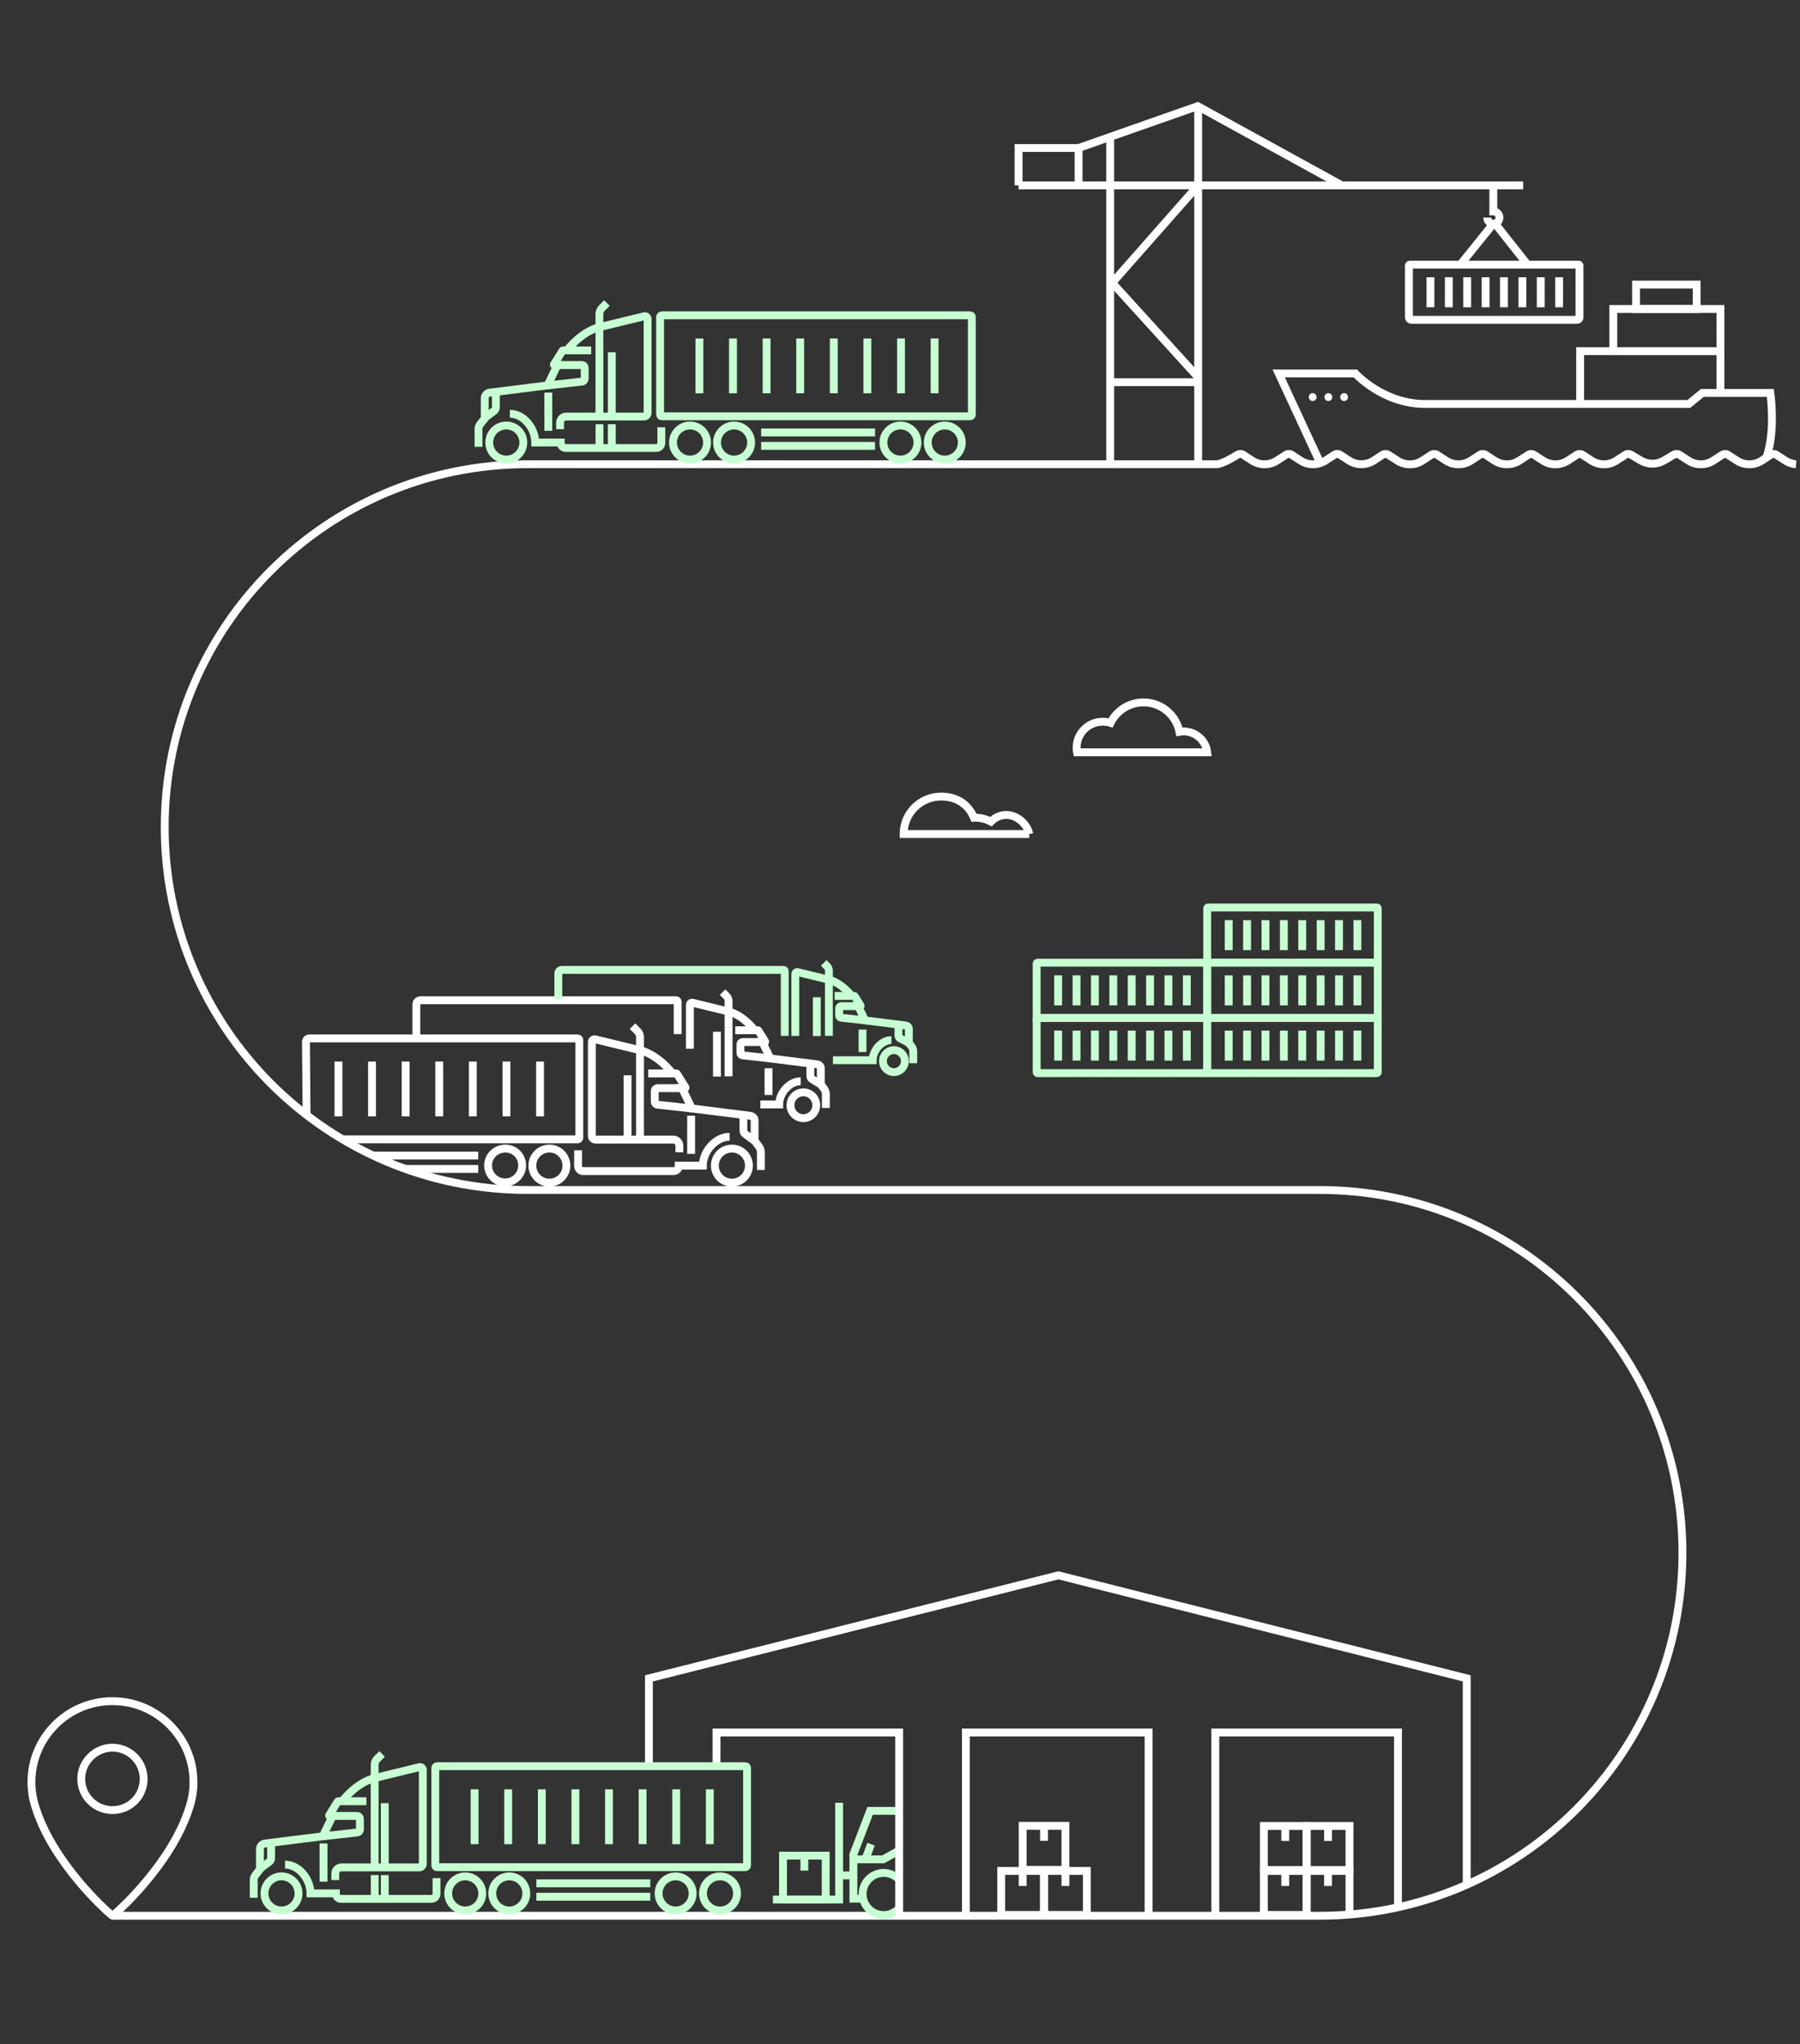 <svg width="458" height="520" viewBox="0 0 458 520" fill="none" xmlns="http://www.w3.org/2000/svg">
<rect x="0" y="0" width="458" height="520" fill="#333333" stroke="none"/>
<g clip-path="url(#clip0_2453_10581)">
<path d="M457 118.085C456.046 118.014 455.104 117.704 454.266 117.162L452.015 115.699C451.564 115.408 450.984 115.408 450.532 115.699L448.282 117.162C446.354 118.413 443.864 118.413 441.93 117.162L439.679 115.699C439.228 115.408 438.648 115.408 438.203 115.699L435.952 117.162C434.018 118.413 431.535 118.413 429.6 117.162L427.318 115.686C426.886 115.402 426.325 115.396 425.88 115.66L423.423 117.124C421.585 118.22 419.296 118.22 417.458 117.124L415.001 115.66C414.556 115.396 414.002 115.402 413.563 115.686L411.28 117.162C409.346 118.413 406.863 118.413 404.929 117.162L402.678 115.699C402.227 115.408 401.646 115.408 401.195 115.699L398.944 117.162C397.01 118.413 394.527 118.413 392.593 117.162L390.342 115.699C389.891 115.408 389.31 115.408 388.859 115.699L386.609 117.162C384.68 118.413 382.191 118.413 380.257 117.162L378.006 115.699C377.555 115.408 376.975 115.408 376.523 115.699L374.273 117.162C372.345 118.413 369.855 118.413 367.921 117.162L365.67 115.699C365.219 115.408 364.639 115.408 364.194 115.699L361.917 117.175C359.996 118.42 357.526 118.426 355.598 117.195L353.251 115.692C352.799 115.402 352.219 115.408 351.774 115.699L349.614 117.117C347.679 118.388 345.177 118.401 343.23 117.137L340.999 115.692C340.547 115.402 339.967 115.402 339.515 115.692L337.265 117.156C335.33 118.407 332.848 118.407 330.913 117.156L328.663 115.692C328.211 115.402 327.631 115.402 327.186 115.692L324.935 117.156C323.007 118.407 320.518 118.407 318.584 117.156L316.333 115.692C315.882 115.402 315.301 115.402 314.857 115.692C314.857 115.692 311.123 118.065 309.62 118.065" stroke="white" stroke-width="2" stroke-miterlimit="10"/>
<path d="M259.174 47.151H274.437V37.646M259.174 47.151V37.646H274.437M259.174 47.151H387.563M274.437 37.646L304.752 27L341.424 47.151M304.868 47.145L283 71.939L304.868 96V97.224H282.479M282.479 34.77V118.085M304.868 27V117.762" stroke="white" stroke-width="2" stroke-miterlimit="10"/>
<path d="M358.738 67.309H401.653C401.788 67.309 401.891 67.419 401.891 67.548V80.767C401.891 81.09 401.627 81.354 401.304 81.354H359.08C358.758 81.354 358.493 81.09 358.493 80.767V67.548C358.493 67.413 358.603 67.309 358.732 67.309H358.738Z" stroke="white" stroke-width="2" stroke-miterlimit="10"/>
<path d="M363.968 70.527V78.162" stroke="white" stroke-width="2" stroke-miterlimit="10"/>
<path d="M368.643 70.527V78.162" stroke="white" stroke-width="2" stroke-miterlimit="10"/>
<path d="M373.325 70.527V78.162" stroke="white" stroke-width="2" stroke-miterlimit="10"/>
<path d="M378 70.527V78.162" stroke="white" stroke-width="2" stroke-miterlimit="10"/>
<path d="M382.675 70.527V78.162" stroke="white" stroke-width="2" stroke-miterlimit="10"/>
<path d="M387.356 70.527V78.162" stroke="white" stroke-width="2" stroke-miterlimit="10"/>
<path d="M392.032 70.527V78.162" stroke="white" stroke-width="2" stroke-miterlimit="10"/>
<path d="M396.707 70.527V78.162" stroke="white" stroke-width="2" stroke-miterlimit="10"/>
<path d="M388.704 67.355L380.521 56.998H379.889L371.693 67.168" stroke="white" stroke-width="2" stroke-miterlimit="10"/>
<path d="M378.406 55.341C378.406 56.205 379.102 56.901 379.967 56.901C380.831 56.901 381.527 56.205 381.527 55.341C381.527 54.477 380.831 53.781 379.967 53.781V47.145" stroke="white" stroke-width="2" stroke-miterlimit="10"/>
<path d="M309.62 118.084H134.216C83.241 118.084 41.912 159.406 41.912 210.388C41.912 261.363 83.234 302.691 134.216 302.691H335.788C386.763 302.691 428.091 344.013 428.091 394.994C428.091 445.969 386.77 487.298 335.788 487.298H28.777" stroke="white" stroke-width="2" stroke-miterlimit="10"/>
<path d="M342 102C342.552 102 343 101.552 343 101C343 100.448 342.552 100 342 100C341.448 100 341 100.448 341 101C341 101.552 341.448 102 342 102Z" fill="white"/>
<path d="M338 102C338.552 102 339 101.552 339 101C339 100.448 338.552 100 338 100C337.448 100 337 100.448 337 101C337 101.552 337.448 102 338 102Z" fill="white"/>
<path d="M334 102C334.552 102 335 101.552 335 101C335 100.448 334.552 100 334 100C333.448 100 333 100.448 333 101C333 101.552 333.448 102 334 102Z" fill="white"/>
<path d="M402.059 102.434V89.324H437.751V100.248" stroke="white" stroke-width="2" stroke-miterlimit="10"/>
<path d="M437.751 78.594H410.5V89.331H437.751V78.594Z" stroke="white" stroke-width="2" stroke-miterlimit="10"/>
<path d="M431.703 72.384H416.278V78.594H431.703V72.384Z" stroke="white" stroke-width="2" stroke-miterlimit="10"/>
<path d="M335.821 117.536L325.355 94.986H344.848C344.848 94.986 351.877 102.75 362.562 102.75C372.293 102.75 429.736 102.75 429.736 102.75L433.134 99.951H450.448C450.448 99.951 451.848 109.373 449.5 116.24" stroke="white" stroke-width="2" stroke-miterlimit="10"/>
<path d="M263.772 258.925H307.17V272.732C307.17 272.867 307.06 272.97 306.932 272.97H264.017C263.882 272.97 263.778 272.86 263.778 272.732V258.925H263.772Z" stroke="#C6FFD1" stroke-width="2" stroke-miterlimit="10"/>
<path d="M269.24 262.15V269.778" stroke="#C6FFD1" stroke-width="2" stroke-miterlimit="10"/>
<path d="M273.922 262.15V269.778" stroke="#C6FFD1" stroke-width="2" stroke-miterlimit="10"/>
<path d="M278.597 262.15V269.778" stroke="#C6FFD1" stroke-width="2" stroke-miterlimit="10"/>
<path d="M283.272 262.15V269.778" stroke="#C6FFD1" stroke-width="2" stroke-miterlimit="10"/>
<path d="M287.954 262.15V269.778" stroke="#C6FFD1" stroke-width="2" stroke-miterlimit="10"/>
<path d="M292.629 262.15V269.778" stroke="#C6FFD1" stroke-width="2" stroke-miterlimit="10"/>
<path d="M297.304 262.15V269.778" stroke="#C6FFD1" stroke-width="2" stroke-miterlimit="10"/>
<path d="M301.985 262.15V269.778" stroke="#C6FFD1" stroke-width="2" stroke-miterlimit="10"/>
<path d="M264.017 244.874H306.932C307.067 244.874 307.17 244.984 307.17 245.113V258.919H263.772V245.113C263.772 244.977 263.882 244.874 264.011 244.874H264.017Z" stroke="#C6FFD1" stroke-width="2" stroke-miterlimit="10"/>
<path d="M269.24 248.098V255.727" stroke="#C6FFD1" stroke-width="2" stroke-miterlimit="10"/>
<path d="M273.922 248.098V255.727" stroke="#C6FFD1" stroke-width="2" stroke-miterlimit="10"/>
<path d="M278.597 248.098V255.727" stroke="#C6FFD1" stroke-width="2" stroke-miterlimit="10"/>
<path d="M283.272 248.098V255.727" stroke="#C6FFD1" stroke-width="2" stroke-miterlimit="10"/>
<path d="M287.954 248.098V255.727" stroke="#C6FFD1" stroke-width="2" stroke-miterlimit="10"/>
<path d="M292.629 248.098V255.727" stroke="#C6FFD1" stroke-width="2" stroke-miterlimit="10"/>
<path d="M297.304 248.098V255.727" stroke="#C6FFD1" stroke-width="2" stroke-miterlimit="10"/>
<path d="M301.985 248.098V255.727" stroke="#C6FFD1" stroke-width="2" stroke-miterlimit="10"/>
<path d="M307.17 258.925H350.568V272.732C350.568 272.867 350.458 272.97 350.329 272.97H307.415C307.28 272.97 307.176 272.86 307.176 272.732V258.925H307.17Z" stroke="#C6FFD1" stroke-width="2" stroke-miterlimit="10"/>
<path d="M312.638 262.15V269.778" stroke="#C6FFD1" stroke-width="2" stroke-miterlimit="10"/>
<path d="M317.313 262.15V269.778" stroke="#C6FFD1" stroke-width="2" stroke-miterlimit="10"/>
<path d="M321.995 262.15V269.778" stroke="#C6FFD1" stroke-width="2" stroke-miterlimit="10"/>
<path d="M326.67 262.15V269.778" stroke="#C6FFD1" stroke-width="2" stroke-miterlimit="10"/>
<path d="M331.352 262.15V269.778" stroke="#C6FFD1" stroke-width="2" stroke-miterlimit="10"/>
<path d="M336.027 262.15V269.778" stroke="#C6FFD1" stroke-width="2" stroke-miterlimit="10"/>
<path d="M340.702 262.15V269.778" stroke="#C6FFD1" stroke-width="2" stroke-miterlimit="10"/>
<path d="M345.384 262.15V269.778" stroke="#C6FFD1" stroke-width="2" stroke-miterlimit="10"/>
<path d="M350.568 244.874H307.17V258.925H350.568V244.874Z" stroke="#C6FFD1" stroke-width="2" stroke-miterlimit="10"/>
<path d="M312.638 248.098V255.727" stroke="#C6FFD1" stroke-width="2" stroke-miterlimit="10"/>
<path d="M317.313 248.098V255.727" stroke="#C6FFD1" stroke-width="2" stroke-miterlimit="10"/>
<path d="M321.995 248.098V255.727" stroke="#C6FFD1" stroke-width="2" stroke-miterlimit="10"/>
<path d="M326.67 248.098V255.727" stroke="#C6FFD1" stroke-width="2" stroke-miterlimit="10"/>
<path d="M331.352 248.098V255.727" stroke="#C6FFD1" stroke-width="2" stroke-miterlimit="10"/>
<path d="M336.027 248.098V255.727" stroke="#C6FFD1" stroke-width="2" stroke-miterlimit="10"/>
<path d="M340.702 248.098V255.727" stroke="#C6FFD1" stroke-width="2" stroke-miterlimit="10"/>
<path d="M345.384 248.098V255.727" stroke="#C6FFD1" stroke-width="2" stroke-miterlimit="10"/>
<path d="M307.415 230.829H350.329C350.465 230.829 350.568 230.939 350.568 231.068V244.874H307.17V231.068C307.17 230.933 307.28 230.829 307.409 230.829H307.415Z" stroke="#C6FFD1" stroke-width="2" stroke-miterlimit="10"/>
<path d="M312.638 234.047V241.682" stroke="#C6FFD1" stroke-width="2" stroke-miterlimit="10"/>
<path d="M317.313 234.047V241.682" stroke="#C6FFD1" stroke-width="2" stroke-miterlimit="10"/>
<path d="M321.995 234.047V241.682" stroke="#C6FFD1" stroke-width="2" stroke-miterlimit="10"/>
<path d="M326.67 234.047V241.682" stroke="#C6FFD1" stroke-width="2" stroke-miterlimit="10"/>
<path d="M331.352 234.047V241.682" stroke="#C6FFD1" stroke-width="2" stroke-miterlimit="10"/>
<path d="M336.027 234.047V241.682" stroke="#C6FFD1" stroke-width="2" stroke-miterlimit="10"/>
<path d="M340.702 234.047V241.682" stroke="#C6FFD1" stroke-width="2" stroke-miterlimit="10"/>
<path d="M345.384 234.047V241.682" stroke="#C6FFD1" stroke-width="2" stroke-miterlimit="10"/>
<path d="M261.882 212.142C261.418 209.633 258.761 207.293 256.098 207.293C254.544 207.293 253.138 207.944 252.152 208.988C250.914 208.357 249.514 207.989 248.031 207.989C247.96 207.989 247.889 207.995 247.825 208.002C246.387 204.584 243.427 202.617 239.468 202.617C234.206 202.617 229.937 206.854 229.937 212.084C229.937 212.103 229.937 212.122 229.937 212.142H261.889H261.882ZM307.17 191.358C306.815 188.366 304.255 186.045 301.147 186.045C300.792 186.045 300.451 186.077 300.109 186.142C299.264 181.886 295.492 178.668 290.952 178.668C287.27 178.668 284.091 180.796 282.576 183.872C281.95 183.678 281.286 183.575 280.589 183.575C276.914 183.575 273.941 186.535 273.941 190.178C273.941 190.585 273.98 190.978 274.051 191.358H307.164H307.17Z" stroke="white" stroke-width="2" stroke-miterlimit="10"/>
<path d="M137.414 270.017V283.971" stroke="white" stroke-width="2" stroke-miterlimit="10"/>
<path d="M128.864 270.017V283.971" stroke="white" stroke-width="2" stroke-miterlimit="10"/>
<path d="M120.313 270.017V283.971" stroke="white" stroke-width="2" stroke-miterlimit="10"/>
<path d="M111.762 270.017V283.971" stroke="white" stroke-width="2" stroke-miterlimit="10"/>
<path d="M103.211 270.017V283.971" stroke="white" stroke-width="2" stroke-miterlimit="10"/>
<path d="M94.661 270.017V283.971" stroke="white" stroke-width="2" stroke-miterlimit="10"/>
<path d="M86.117 270.017V283.971" stroke="white" stroke-width="2" stroke-miterlimit="10"/>
<path d="M172.423 263.04V254.811C172.423 254.598 172.249 254.424 172.036 254.424H106.984C106.404 254.424 105.933 254.895 105.933 255.475V264.123" stroke="white" stroke-width="2" stroke-miterlimit="10"/>
<path d="M187.074 262.059H192.819C192.877 262.059 192.929 262.085 192.955 262.137L194.696 264.929C194.734 264.987 194.696 265.071 194.625 265.071H193.993L195.998 269.236L207.831 270.72C208.412 270.791 208.85 271.132 208.85 271.719V275.859L209.688 276.968C209.863 277.194 209.998 277.445 210.062 277.723C210.108 277.923 210.133 278.129 210.133 278.335V281.824" stroke="white" stroke-width="2" stroke-miterlimit="10"/>
<path d="M191.897 261.879C191.897 261.879 189.112 258.248 185.391 257.3L176.234 255.069C175.879 254.972 175.538 255.243 175.538 255.604V266.767" stroke="white" stroke-width="2" stroke-miterlimit="10"/>
<path d="M195.541 271.726V278.529" stroke="white" stroke-width="2" stroke-miterlimit="10"/>
<path d="M182.424 262.446V273.834" stroke="white" stroke-width="2" stroke-miterlimit="10"/>
<path d="M206.194 270.552V273.705C206.194 274.002 206.335 274.286 206.574 274.46L208.825 275.846" stroke="white" stroke-width="2" stroke-miterlimit="10"/>
<path d="M185.384 273.789V254.618C185.384 254.16 185.204 253.728 184.881 253.405L183.85 252.374" stroke="white" stroke-width="2" stroke-miterlimit="10"/>
<path d="M193.993 265.064H189.002C188.673 265.064 188.402 265.335 188.402 265.664V267.85C188.402 268.153 188.634 268.411 188.938 268.443L196.005 269.224" stroke="white" stroke-width="2" stroke-miterlimit="10"/>
<path d="M204.414 284.416C206.226 284.416 207.696 282.947 207.696 281.134C207.696 279.321 206.226 277.852 204.414 277.852C202.601 277.852 201.131 279.321 201.131 281.134C201.131 282.947 202.601 284.416 204.414 284.416Z" stroke="white" stroke-width="2" stroke-miterlimit="10"/>
<path d="M203.743 275.027C200.86 275.027 198.255 278.051 198.255 280.934H193.477" stroke="white" stroke-width="2" stroke-miterlimit="10"/>
<path d="M199.68 263.491V247.047C199.68 246.86 199.532 246.712 199.345 246.712H142.973C142.47 246.712 142.063 247.118 142.063 247.621V254.173" stroke="#C6FFD1" stroke-width="2" stroke-miterlimit="10"/>
<path d="M212.371 253.328H217.356C217.401 253.328 217.446 253.354 217.472 253.393L218.981 255.817C219.019 255.869 218.981 255.94 218.916 255.94H218.368L220.109 259.551L230.369 260.834C230.872 260.892 231.252 261.189 231.252 261.698V265.283L231.981 266.244C232.129 266.438 232.252 266.663 232.303 266.902C232.342 267.076 232.368 267.257 232.368 267.431V270.455" stroke="#C6FFD1" stroke-width="2" stroke-miterlimit="10"/>
<path d="M216.55 253.173C216.55 253.173 214.138 250.026 210.907 249.208L202.969 247.273C202.666 247.189 202.363 247.421 202.363 247.737V263.497" stroke="#C6FFD1" stroke-width="2" stroke-miterlimit="10"/>
<path d="M219.464 261.892V267.599" stroke="#C6FFD1" stroke-width="2" stroke-miterlimit="10"/>
<path d="M207.825 253.663V263.536" stroke="#C6FFD1" stroke-width="2" stroke-miterlimit="10"/>
<path d="M228.615 260.692V263.42C228.615 263.678 228.737 263.923 228.944 264.078L231.22 265.277" stroke="#C6FFD1" stroke-width="2" stroke-miterlimit="10"/>
<path d="M210.907 263.491V246.873C210.907 246.48 210.753 246.099 210.469 245.822L209.579 244.932" stroke="#C6FFD1" stroke-width="2" stroke-miterlimit="10"/>
<path d="M218.375 255.933H214.048C213.758 255.933 213.525 256.165 213.525 256.456V258.351C213.525 258.616 213.725 258.841 213.99 258.867L220.109 259.544" stroke="#C6FFD1" stroke-width="2" stroke-miterlimit="10"/>
<path d="M227.454 272.706C228.996 272.706 230.246 271.456 230.246 269.914C230.246 268.371 228.996 267.121 227.454 267.121C225.912 267.121 224.662 268.371 224.662 269.914C224.662 271.456 225.912 272.706 227.454 272.706Z" stroke="#C6FFD1" stroke-width="2" stroke-miterlimit="10"/>
<path d="M226.816 264.561C224.32 264.561 222.057 267.186 222.057 269.681H211.939" stroke="#C6FFD1" stroke-width="2" stroke-miterlimit="10"/>
<path d="M193.606 297.597V293.257C193.606 292.999 193.574 292.741 193.516 292.496C193.432 292.154 193.264 291.838 193.051 291.555L192.007 290.175V285.035C192.007 284.306 191.459 283.881 190.736 283.797L176.034 281.953L173.538 276.781H174.325C174.415 276.781 174.467 276.678 174.415 276.607L172.249 273.138C172.21 273.08 172.146 273.041 172.081 273.041H164.943" stroke="white" stroke-width="2" stroke-miterlimit="10"/>
<path d="M170.933 272.822C170.933 272.822 167.477 268.308 162.847 267.141L151.465 264.368C151.027 264.252 150.595 264.581 150.595 265.032V288.982C150.595 289.472 150.995 289.872 151.485 289.872H171.294C172.158 289.872 172.861 290.574 172.861 291.438V293.096" stroke="white" stroke-width="2" stroke-miterlimit="10"/>
<path d="M175.854 283.784V293.508" stroke="white" stroke-width="2" stroke-miterlimit="10"/>
<path d="M159.687 273.525V289.626" stroke="white" stroke-width="2" stroke-miterlimit="10"/>
<path d="M189.163 283.604V287.518C189.163 287.885 189.337 288.24 189.634 288.459L191.955 290.181" stroke="white" stroke-width="2" stroke-miterlimit="10"/>
<path d="M173.545 276.788H167.342C166.929 276.788 166.594 277.123 166.594 277.536V280.25C166.594 280.631 166.877 280.947 167.258 280.992L176.034 281.966" stroke="white" stroke-width="2" stroke-miterlimit="10"/>
<path d="M186.229 300.821C188.622 300.821 190.562 298.881 190.562 296.488C190.562 294.094 188.622 292.154 186.229 292.154C183.836 292.154 181.896 294.094 181.896 296.488C181.896 298.881 183.836 300.821 186.229 300.821Z" stroke="white" stroke-width="2" stroke-miterlimit="10"/>
<path d="M139.787 300.821C142.18 300.821 144.121 298.881 144.121 296.488C144.121 294.094 142.18 292.154 139.787 292.154C137.394 292.154 135.454 294.094 135.454 296.488C135.454 298.881 137.394 300.821 139.787 300.821Z" stroke="white" stroke-width="2" stroke-miterlimit="10"/>
<path d="M124.188 296.43C124.188 298.822 126.129 300.763 128.522 300.763C130.914 300.763 132.855 298.822 132.855 296.43C132.855 294.037 130.972 292.154 128.58 292.154C126.188 292.154 124.188 294.037 124.188 296.43Z" stroke="white" stroke-width="2" stroke-miterlimit="10"/>
<path d="M185.649 289.156C182.07 289.156 178.826 292.915 178.826 296.494H172.694V296.597C172.694 297.313 172.113 297.887 171.404 297.887H148.383C147.667 297.887 147.093 297.307 147.093 296.597V292.612" stroke="white" stroke-width="2" stroke-miterlimit="10"/>
<path d="M121.686 293.928H95.022" stroke="white" stroke-width="2" stroke-miterlimit="10"/>
<path d="M121.686 297.339H103.211" stroke="white" stroke-width="2" stroke-miterlimit="10"/>
<path d="M87.471 289.813H146.964C147.21 289.813 147.403 289.614 147.403 289.375V264.574C147.403 264.329 147.203 264.136 146.964 264.136H78.695C78.224 264.136 77.85 264.516 77.85 264.987L78.005 283.604" stroke="white" stroke-width="2" stroke-miterlimit="10"/>
<path d="M162.847 289.878V263.8C162.847 263.233 162.621 262.691 162.221 262.291L160.945 261.015" stroke="white" stroke-width="2" stroke-miterlimit="10"/>
<path d="M28.609 432.711C17.228 432.711 8 441.939 8 453.321C8 455.668 8.413 457.919 9.141 460.027C13.713 474.265 27.468 486.33 27.468 486.33L28.538 487.246C28.609 487.304 28.712 487.304 28.783 487.246L29.77 486.337C29.77 486.337 43.525 474.272 48.096 460.034C48.819 457.931 49.231 455.681 49.231 453.327C49.231 441.946 40.004 432.718 28.622 432.718M28.609 460.427C24.121 460.427 20.504 456.706 20.678 452.179C20.832 448.098 24.211 444.712 28.3 444.557C32.82 444.383 36.547 448.001 36.547 452.489C36.547 456.977 32.994 460.427 28.609 460.427Z" stroke="white" stroke-width="2" stroke-miterlimit="10"/>
<path d="M165.117 449.465V426.914L269.298 400.708L373.196 426.914V479.36" stroke="white" stroke-width="2" stroke-miterlimit="10"/>
<path d="M265.648 475.897H254.757V487.098H265.648V475.897Z" stroke="white" stroke-width="2" stroke-miterlimit="10"/>
<path d="M260.206 475.832V479.721" stroke="white" stroke-width="2" stroke-miterlimit="10"/>
<path d="M276.54 475.897H265.648V487.098H276.54V475.897Z" stroke="white" stroke-width="2" stroke-miterlimit="10"/>
<path d="M271.097 475.832V479.721" stroke="white" stroke-width="2" stroke-miterlimit="10"/>
<path d="M271.097 464.425H260.206V475.626H271.097V464.425Z" stroke="white" stroke-width="2" stroke-miterlimit="10"/>
<path d="M265.648 464.36V468.242" stroke="white" stroke-width="2" stroke-miterlimit="10"/>
<path d="M332.467 475.897H321.576V487.098H332.467V475.897Z" stroke="white" stroke-width="2" stroke-miterlimit="10"/>
<path d="M327.025 475.832V479.721" stroke="white" stroke-width="2" stroke-miterlimit="10"/>
<path d="M343.365 487.104V475.897H332.474V487.104" stroke="white" stroke-width="2" stroke-miterlimit="10"/>
<path d="M337.917 475.832V479.721" stroke="white" stroke-width="2" stroke-miterlimit="10"/>
<path d="M332.467 464.457H321.576V475.658H332.467V464.457Z" stroke="white" stroke-width="2" stroke-miterlimit="10"/>
<path d="M327.025 464.393V468.275" stroke="white" stroke-width="2" stroke-miterlimit="10"/>
<path d="M343.365 464.457H332.474V475.658H343.365V464.457Z" stroke="white" stroke-width="2" stroke-miterlimit="10"/>
<path d="M337.917 464.393V468.275" stroke="white" stroke-width="2" stroke-miterlimit="10"/>
<path d="M292.248 487.446V440.688H245.768V487.446" stroke="white" stroke-width="2" stroke-miterlimit="10"/>
<path d="M355.708 485.131V440.688H309.234V488.026" stroke="white" stroke-width="2" stroke-miterlimit="10"/>
<path d="M213.1 477.038H217.143" stroke="#C6FFD1" stroke-width="2" stroke-miterlimit="10"/>
<path d="M213.506 458.55V483.171H196.663" stroke="#C6FFD1" stroke-width="2" stroke-miterlimit="10"/>
<path d="M228.789 460.62H221.393L217.143 471.692V472.324" stroke="#C6FFD1" stroke-width="2" stroke-miterlimit="10"/>
<path d="M228.75 470.732L224.707 472.956H217.143V482.958H220.193" stroke="#C6FFD1" stroke-width="2" stroke-miterlimit="10"/>
<path d="M221.638 469.087L220.193 472.956" stroke="#C6FFD1" stroke-width="2" stroke-miterlimit="10"/>
<path d="M204.665 472.008V475.813" stroke="#C6FFD1" stroke-width="2" stroke-miterlimit="10"/>
<path d="M210.095 472.008H199.236V483.171H210.095V472.008Z" stroke="#C6FFD1" stroke-width="2" stroke-miterlimit="10"/>
<path d="M228.789 485.395C227.809 486.459 226.403 487.123 224.849 487.123C221.889 487.123 219.49 484.725 219.49 481.765C219.49 478.805 221.889 476.406 224.849 476.406C226.326 476.406 227.667 477.006 228.641 477.973" stroke="#C6FFD1" stroke-width="2" stroke-miterlimit="10"/>
<path d="M64.559 482.726V478.147C64.559 478.147 64.559 478.147 64.559 478.141C64.559 477.689 64.746 477.264 65.024 476.909L66.139 475.497V470.357C66.139 469.629 66.687 469.016 67.409 468.926L82.138 467.082L84.633 461.91H83.847C83.756 461.91 83.705 461.807 83.756 461.736L85.923 458.267C85.962 458.209 86.026 458.17 86.091 458.17H93.229" stroke="#C6FFD1" stroke-width="2" stroke-miterlimit="10"/>
<path d="M87.239 457.951C87.239 457.951 90.695 453.437 95.325 452.27L106.707 449.497C107.145 449.381 107.577 449.71 107.577 450.161V474.111C107.577 474.601 107.177 475 106.687 475H86.877C86.013 475 85.311 475.703 85.311 476.567V478.225" stroke="#C6FFD1" stroke-width="2" stroke-miterlimit="10"/>
<path d="M82.318 468.907V478.631" stroke="#C6FFD1" stroke-width="2" stroke-miterlimit="10"/>
<path d="M97.904 458.653V474.749" stroke="#C6FFD1" stroke-width="2" stroke-miterlimit="10"/>
<path d="M97.904 476.954V483.751" stroke="#C6FFD1" stroke-width="2" stroke-miterlimit="10"/>
<path d="M95.344 476.954V483.751" stroke="#C6FFD1" stroke-width="2" stroke-miterlimit="10"/>
<path d="M68.983 468.346V472.679C68.983 473.027 68.815 473.356 68.538 473.562L66.191 475.303" stroke="#C6FFD1" stroke-width="2" stroke-miterlimit="10"/>
<path d="M95.325 475V448.923C95.325 448.355 95.551 447.814 95.951 447.414L97.227 446.137" stroke="#C6FFD1" stroke-width="2" stroke-miterlimit="10"/>
<path d="M84.627 461.91H90.831C91.243 461.91 91.579 462.245 91.579 462.658V465.373C91.579 465.753 91.295 466.069 90.914 466.114L82.138 467.088" stroke="#C6FFD1" stroke-width="2" stroke-miterlimit="10"/>
<path d="M71.627 485.95C74.02 485.95 75.96 484.01 75.96 481.616C75.96 479.223 74.02 477.283 71.627 477.283C69.234 477.283 67.293 479.223 67.293 481.616C67.293 484.01 69.234 485.95 71.627 485.95Z" stroke="#C6FFD1" stroke-width="2" stroke-miterlimit="10"/>
<path d="M118.378 485.95C120.772 485.95 122.712 484.01 122.712 481.616C122.712 479.223 120.772 477.283 118.378 477.283C115.985 477.283 114.045 479.223 114.045 481.616C114.045 484.01 115.985 485.95 118.378 485.95Z" stroke="#C6FFD1" stroke-width="2" stroke-miterlimit="10"/>
<path d="M129.586 485.95C131.979 485.95 133.919 484.01 133.919 481.616C133.919 479.223 131.979 477.283 129.586 477.283C127.193 477.283 125.252 479.223 125.252 481.616C125.252 484.01 127.193 485.95 129.586 485.95Z" stroke="#C6FFD1" stroke-width="2" stroke-miterlimit="10"/>
<path d="M171.913 485.95C174.307 485.95 176.247 484.01 176.247 481.616C176.247 479.223 174.307 477.283 171.913 477.283C169.52 477.283 167.58 479.223 167.58 481.616C167.58 484.01 169.52 485.95 171.913 485.95Z" stroke="#C6FFD1" stroke-width="2" stroke-miterlimit="10"/>
<path d="M183.205 485.95C185.598 485.95 187.538 484.01 187.538 481.616C187.538 479.223 185.598 477.283 183.205 477.283C180.811 477.283 178.871 479.223 178.871 481.616C178.871 484.01 180.811 485.95 183.205 485.95Z" stroke="#C6FFD1" stroke-width="2" stroke-miterlimit="10"/>
<path d="M72.523 474.291C76.102 474.291 78.998 478.038 78.998 481.61H85.472V481.713C85.472 482.429 86.052 483.003 86.762 483.003H109.783C110.498 483.003 111.072 482.423 111.072 481.713V477.728" stroke="#C6FFD1" stroke-width="2" stroke-miterlimit="10"/>
<path d="M136.479 479.05H165.465" stroke="#C6FFD1" stroke-width="2" stroke-miterlimit="10"/>
<path d="M136.479 482.461H165.465" stroke="#C6FFD1" stroke-width="2" stroke-miterlimit="10"/>
<path d="M189.647 449.258H111.201C110.959 449.258 110.763 449.454 110.763 449.697V474.504C110.763 474.746 110.959 474.942 111.201 474.942H189.647C189.889 474.942 190.085 474.746 190.085 474.504V449.697C190.085 449.454 189.889 449.258 189.647 449.258Z" stroke="#C6FFD1" stroke-width="2" stroke-miterlimit="10"/>
<path d="M120.758 455.146V469.094" stroke="#C6FFD1" stroke-width="2" stroke-miterlimit="10"/>
<path d="M129.309 455.146V469.094" stroke="#C6FFD1" stroke-width="2" stroke-miterlimit="10"/>
<path d="M137.859 455.146V469.094" stroke="#C6FFD1" stroke-width="2" stroke-miterlimit="10"/>
<path d="M146.41 455.146V469.094" stroke="#C6FFD1" stroke-width="2" stroke-miterlimit="10"/>
<path d="M154.954 455.146V469.094" stroke="#C6FFD1" stroke-width="2" stroke-miterlimit="10"/>
<path d="M163.505 455.146V469.094" stroke="#C6FFD1" stroke-width="2" stroke-miterlimit="10"/>
<path d="M172.055 455.146V469.094" stroke="#C6FFD1" stroke-width="2" stroke-miterlimit="10"/>
<path d="M180.606 455.146V469.094" stroke="#C6FFD1" stroke-width="2" stroke-miterlimit="10"/>
<path d="M228.789 487.446V440.688H182.309V448.284" stroke="white" stroke-width="2" stroke-miterlimit="10"/>
<path d="M121.757 113.674V109.095C121.757 109.095 121.757 109.095 121.757 109.089C121.757 108.638 121.944 108.212 122.222 107.857L123.337 106.445V101.306C123.337 100.577 123.885 99.964 124.608 99.874L139.336 98.03L141.831 92.858H141.045C140.954 92.858 140.903 92.755 140.954 92.684L143.121 89.215C143.16 89.157 143.224 89.118 143.289 89.118H150.427" stroke="#C6FFD1" stroke-width="2" stroke-miterlimit="10"/>
<path d="M144.437 88.899C144.437 88.899 147.893 84.385 152.523 83.218L163.905 80.445C164.343 80.329 164.775 80.658 164.775 81.109V105.059C164.775 105.549 164.375 105.949 163.885 105.949H144.076C143.211 105.949 142.509 106.651 142.509 107.516V109.173" stroke="#C6FFD1" stroke-width="2" stroke-miterlimit="10"/>
<path d="M139.516 99.855V109.585" stroke="#C6FFD1" stroke-width="2" stroke-miterlimit="10"/>
<path d="M155.676 89.602V105.703" stroke="#C6FFD1" stroke-width="2" stroke-miterlimit="10"/>
<path d="M155.676 107.909V114.705" stroke="#C6FFD1" stroke-width="2" stroke-miterlimit="10"/>
<path d="M152.542 107.909V114.705" stroke="#C6FFD1" stroke-width="2" stroke-miterlimit="10"/>
<path d="M126.175 99.294V103.627C126.175 103.975 126.007 104.304 125.73 104.511L123.382 106.252" stroke="#C6FFD1" stroke-width="2" stroke-miterlimit="10"/>
<path d="M152.523 105.949V79.871C152.523 79.303 152.749 78.762 153.148 78.362L154.425 77.085" stroke="#C6FFD1" stroke-width="2" stroke-miterlimit="10"/>
<path d="M141.825 92.858H148.028C148.441 92.858 148.776 93.194 148.776 93.606V96.321C148.776 96.701 148.493 97.017 148.112 97.062L139.336 98.036" stroke="#C6FFD1" stroke-width="2" stroke-miterlimit="10"/>
<path d="M128.825 116.898C131.218 116.898 133.158 114.958 133.158 112.565C133.158 110.171 131.218 108.231 128.825 108.231C126.431 108.231 124.491 110.171 124.491 112.565C124.491 114.958 126.431 116.898 128.825 116.898Z" stroke="#C6FFD1" stroke-width="2" stroke-miterlimit="10"/>
<path d="M175.576 116.898C177.969 116.898 179.909 114.958 179.909 112.565C179.909 110.171 177.969 108.231 175.576 108.231C173.183 108.231 171.243 110.171 171.243 112.565C171.243 114.958 173.183 116.898 175.576 116.898Z" stroke="#C6FFD1" stroke-width="2" stroke-miterlimit="10"/>
<path d="M186.784 116.898C189.177 116.898 191.117 114.958 191.117 112.565C191.117 110.171 189.177 108.231 186.784 108.231C184.39 108.231 182.45 110.171 182.45 112.565C182.45 114.958 184.39 116.898 186.784 116.898Z" stroke="#C6FFD1" stroke-width="2" stroke-miterlimit="10"/>
<path d="M229.111 116.898C231.504 116.898 233.445 114.958 233.445 112.565C233.445 110.171 231.504 108.231 229.111 108.231C226.718 108.231 224.778 110.171 224.778 112.565C224.778 114.958 226.718 116.898 229.111 116.898Z" stroke="#C6FFD1" stroke-width="2" stroke-miterlimit="10"/>
<path d="M240.396 116.898C242.789 116.898 244.729 114.958 244.729 112.565C244.729 110.171 242.789 108.231 240.396 108.231C238.003 108.231 236.063 110.171 236.063 112.565C236.063 114.958 238.003 116.898 240.396 116.898Z" stroke="#C6FFD1" stroke-width="2" stroke-miterlimit="10"/>
<path d="M129.721 105.246C133.3 105.246 136.195 108.992 136.195 112.565H142.67V112.668C142.67 113.384 143.25 113.957 143.959 113.957H166.98C167.696 113.957 168.27 113.377 168.27 112.668V108.683" stroke="#C6FFD1" stroke-width="2" stroke-miterlimit="10"/>
<path d="M193.677 109.998H222.656" stroke="#C6FFD1" stroke-width="2" stroke-miterlimit="10"/>
<path d="M193.677 113.416H222.656" stroke="#C6FFD1" stroke-width="2" stroke-miterlimit="10"/>
<path d="M246.844 80.206H168.399C168.157 80.206 167.96 80.403 167.96 80.645V105.452C167.96 105.694 168.157 105.89 168.399 105.89H246.844C247.087 105.89 247.283 105.694 247.283 105.452V80.645C247.283 80.403 247.087 80.206 246.844 80.206Z" stroke="#C6FFD1" stroke-width="2" stroke-miterlimit="10"/>
<path d="M177.956 86.094V100.042" stroke="#C6FFD1" stroke-width="2" stroke-miterlimit="10"/>
<path d="M186.506 86.094V100.042" stroke="#C6FFD1" stroke-width="2" stroke-miterlimit="10"/>
<path d="M195.057 86.094V100.042" stroke="#C6FFD1" stroke-width="2" stroke-miterlimit="10"/>
<path d="M203.601 86.094V100.042" stroke="#C6FFD1" stroke-width="2" stroke-miterlimit="10"/>
<path d="M212.152 86.094V100.042" stroke="#C6FFD1" stroke-width="2" stroke-miterlimit="10"/>
<path d="M220.703 86.094V100.042" stroke="#C6FFD1" stroke-width="2" stroke-miterlimit="10"/>
<path d="M229.253 86.094V100.042" stroke="#C6FFD1" stroke-width="2" stroke-miterlimit="10"/>
<path d="M237.804 86.094V100.042" stroke="#C6FFD1" stroke-width="2" stroke-miterlimit="10"/>
</g>
<defs>
<clipPath id="clip0_2453_10581">
<rect width="458" height="520" fill="white"/>
</clipPath>
</defs>
</svg>
